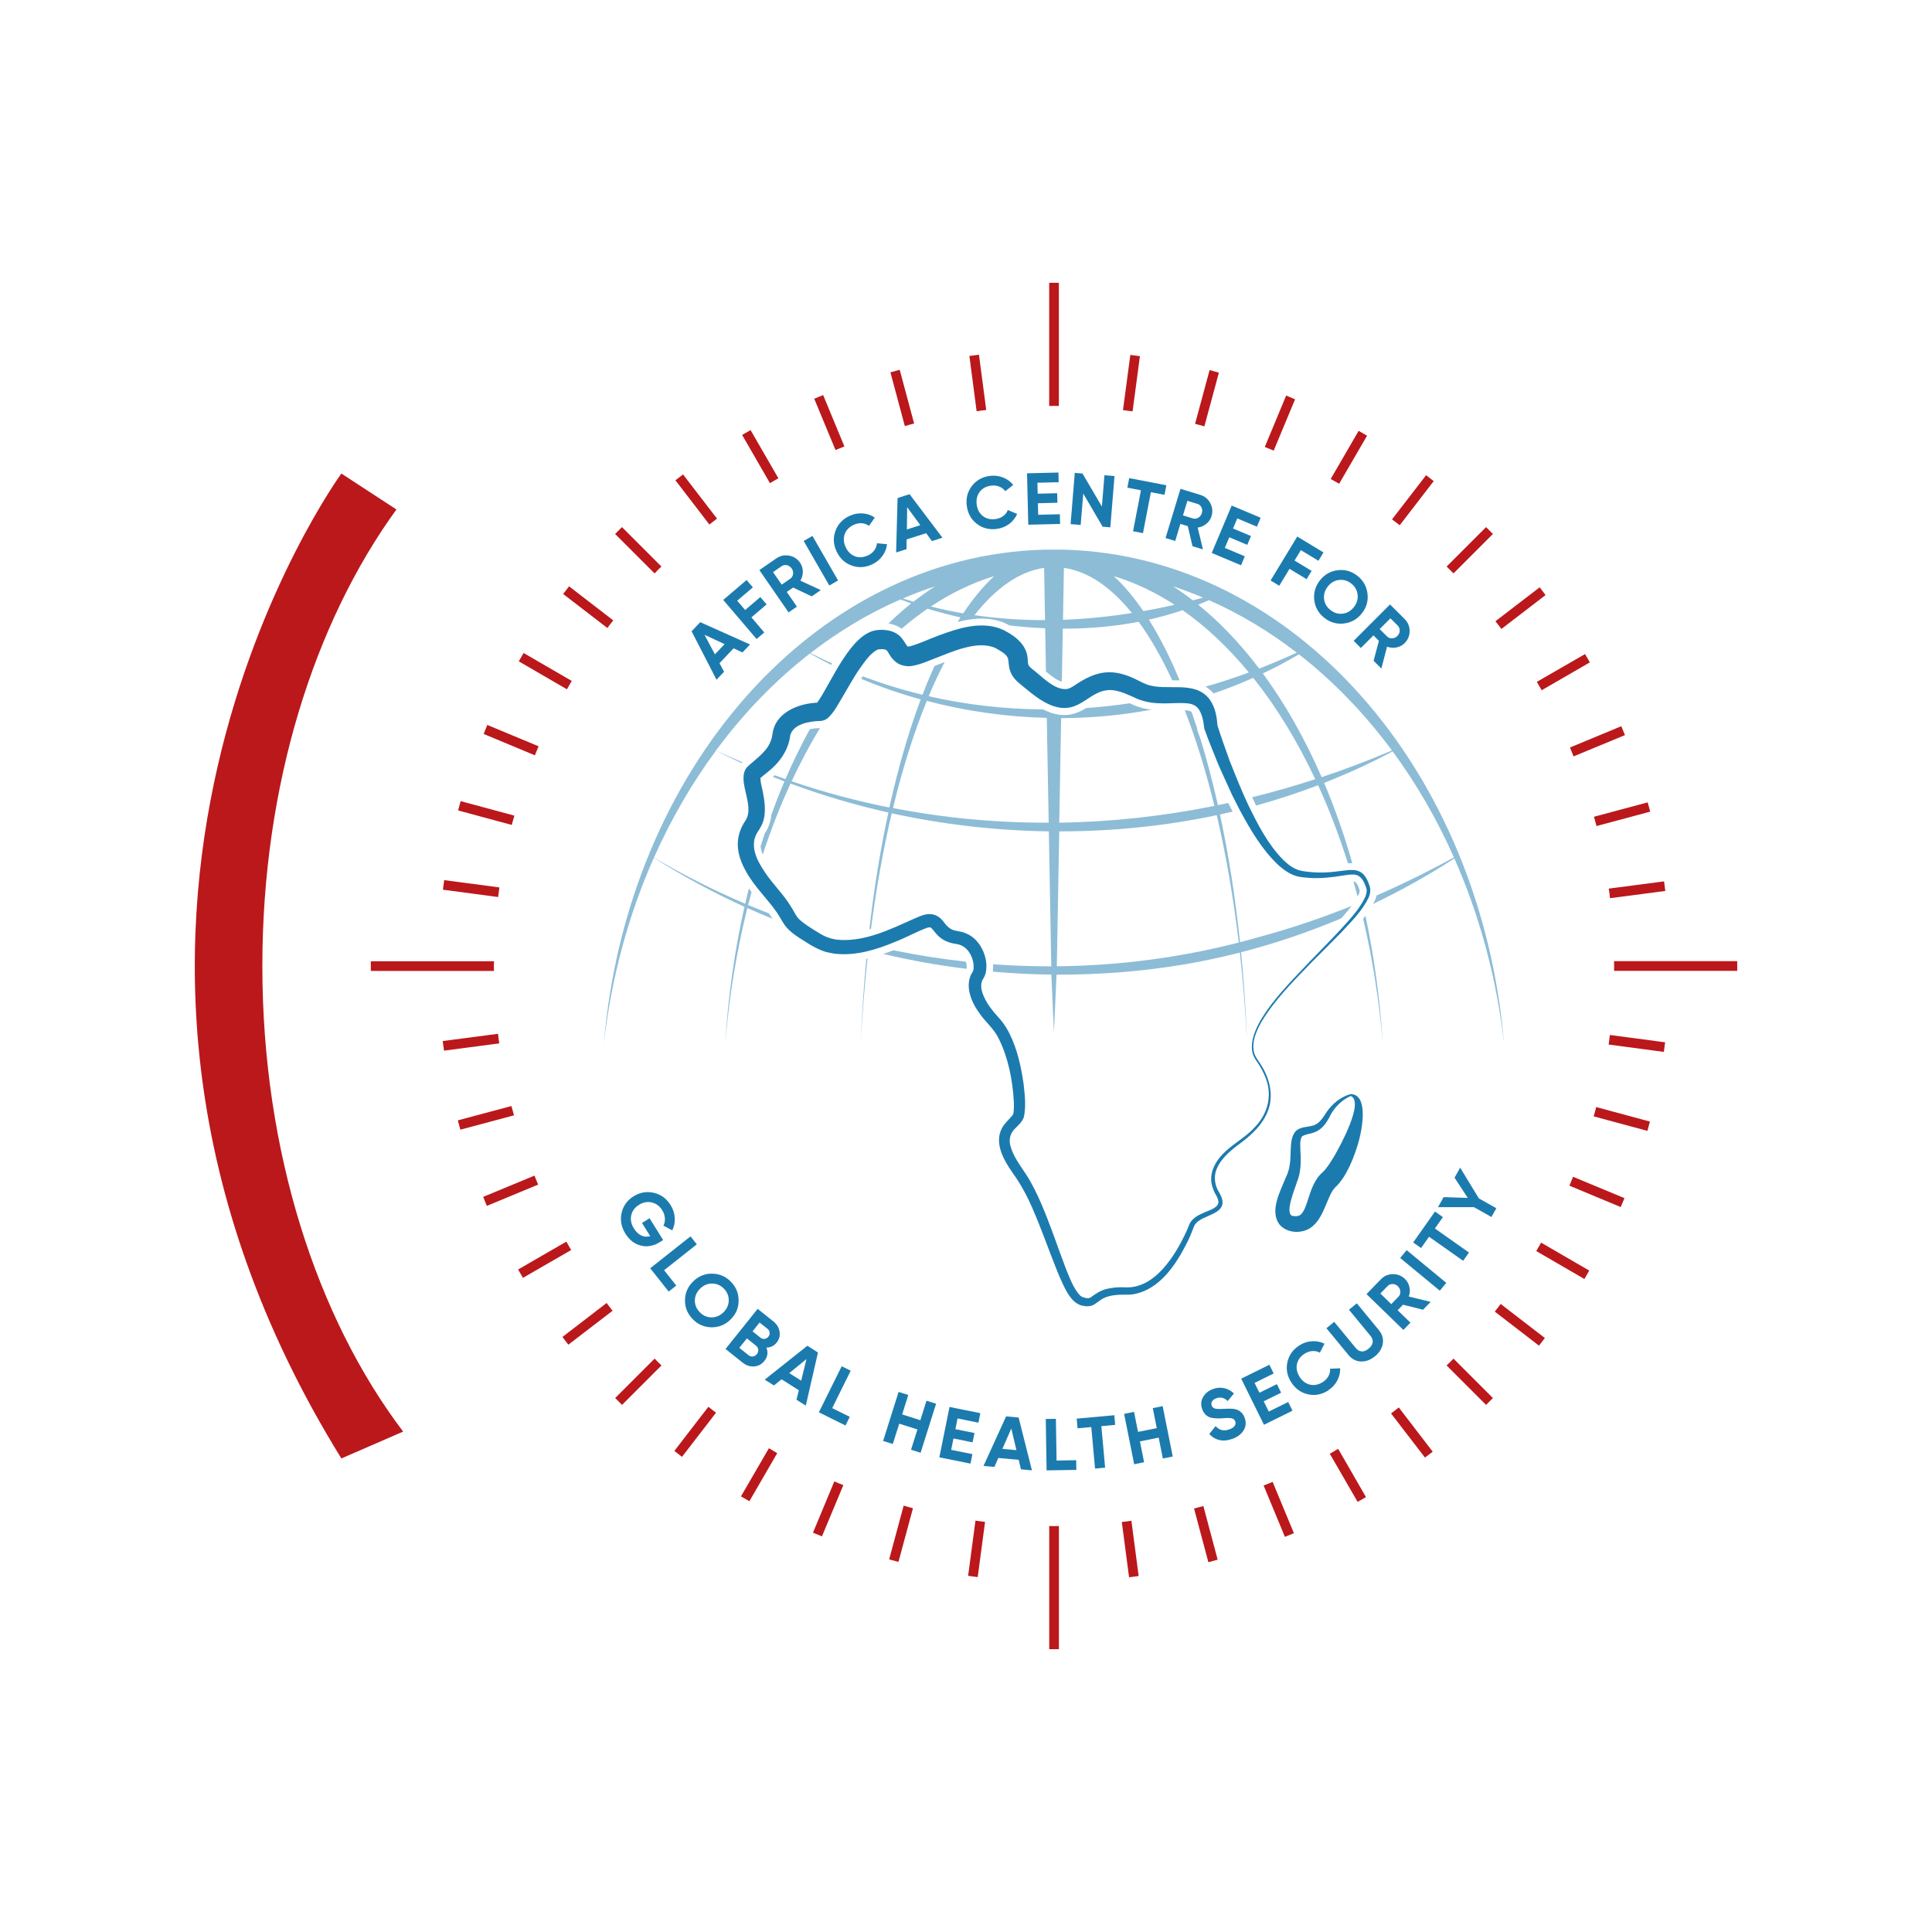 <?xml version="1.0" encoding="UTF-8"?>
<svg id="Layer_1" data-name="Layer 1" xmlns="http://www.w3.org/2000/svg" viewBox="0 0 396.85 396.85">
  <defs>
    <style>
      .cls-1 {
        fill: #bb181b;
      }

      .cls-2, .cls-3 {
        fill: #1c7bae;
      }

      .cls-3 {
        opacity: .5;
      }
    </style>
  </defs>
  <path class="cls-1" d="M171.38,304.29c.62.28,1.23.54,1.85.77l-4.39,10.52-1.85-.75,4.39-10.54ZM167.25,81.9l4.37,10.54c.62-.24,1.21-.5,1.83-.73l-4.37-10.56-1.83.75ZM182.64,320.31l1.91.52,2.98-11.02c-.64-.18-1.27-.34-1.91-.54l-2.98,11.04ZM215.52,83.39c.34-.02.66-.02.99-.02s.66,0,.99.02v-25.3h-1.99v25.3ZM157.94,297.48s0,0,0,0h0s0,0,0,0l-5.74,9.89h0l1.73.99,5.72-9.87s0,0,0,0c-.57-.34-1.13-.67-1.7-1.01ZM199.12,73.12l1.49,11.36c.66-.12,1.31-.2,1.97-.26l-1.49-11.36-1.97.26ZM198.86,323.69l1.97.26,1.51-11.34c-.66-.08-1.31-.16-1.97-.26l-1.51,11.34ZM182.9,76.48l2.96,11.04c.64-.2,1.27-.36,1.91-.52l-2.96-11.04-1.91.52ZM215.52,313.46v25.3h1.99v-25.3c-.34.02-.66.02-.99.02s-.66,0-.99-.02ZM298.56,117.78l8.1-8.1-1.41-1.41-8.1,8.1c.48.46.95.93,1.41,1.41ZM315.7,140.06s0,0,0,0h-.02c.34.59.68,1.15.99,1.72h.01s0,0,0,0l9.89-5.72h0s0,0,0,0l-.74-1.28-.25-.43-9.89,5.7ZM134.46,117.77h.01c.44-.47.91-.94,1.39-1.4h0s0,0,0,0l-8.1-8.1-1.41,1.41,8.1,8.1s0,0,0-.01ZM140.31,97.45l-1.57,1.21h0s3.3,4.3,3.3,4.3l3.67,4.78h0s0,0,0,0c.52-.42,1.03-.81,1.57-1.21h0s0,0,0,0l-6.97-9.07ZM124.61,267.67s0-.01-.01-.02h0s0,0,0,0l-9.07,6.97h0s1.21,1.59,1.21,1.59l9.09-6.97c-.1-.11-.19-.23-.28-.35-.32-.4-.63-.81-.94-1.23ZM135.86,280.46c-.24-.22-.48-.45-.71-.68-.23-.24-.46-.47-.68-.71h-.01s0,0,0,0l-8.1,8.1.71.7.7.71,8.1-8.1s0,0-.01,0h.01ZM116.89,120.44l-1.21,1.57,2.13,1.64,6.95,5.35c.38-.54.79-1.05,1.21-1.57l-3.77-2.9-5.3-4.09ZM145.82,289.21c-.1-.08-.21-.16-.31-.25h0s0,0,0,0l-6.99,9.07,1.21.94.36.28,6.99-9.07c-.22-.16-.44-.33-.66-.5-.2-.15-.4-.31-.6-.47ZM279.08,88.49h0l-5.74,9.89c.11.06.22.12.33.19.33.19.67.38,1,.57.13.08.27.15.4.23l1.29-2.22,4.45-7.66-1.73-.99h0ZM259.8,91.81c.62.24,1.23.5,1.83.75l4.39-10.54-1.83-.77-4.39,10.56ZM294.49,98.82l-.28-.22-1.28-.99-1.64,2.13-5.35,6.94c.54.4,1.05.79,1.57,1.21l.36-.46,6.63-8.61h0ZM230.43,312.63l1.49,11.36,1.97-.26-1.49-11.36c-.66.12-1.31.2-1.97.26ZM259.56,305.14l4.37,10.54,1.85-.75-4.37-10.54c-.62.26-1.23.52-1.85.75ZM230.67,84.24c.66.08,1.31.16,1.97.26l1.51-11.34-1.97-.26-1.51,11.34ZM245.48,87.06c.64.16,1.27.32,1.91.52l2.98-11.04-1.91-.52-2.98,11.04ZM245.27,309.87l2.94,11.02,1.91-.52-2.94-11.02c-.64.18-1.27.34-1.91.52ZM102.58,182.29l-11.34-1.51-.26,1.97,11.34,1.51c.08-.66.16-1.31.26-1.97ZM327.35,229.31l11.04,2.98.52-1.91-11.04-2.98c-.16.64-.32,1.27-.52,1.91ZM106.64,135.89l9.81,5.7c.32-.57.65-1.15.99-1.72,0,0,0,0,0,0h0s0,0,0,0l-9.89-5.74-.99,1.73h0,0s.07.04.07.04ZM330.43,214.56l11.34,1.51.26-1.97-11.34-1.51c-.08.66-.16,1.31-.26,1.97ZM110.64,153.3l-10.54-4.39-.75,1.85,10.52,4.39c.24-.62.5-1.23.77-1.85ZM105.66,167.54l-11.04-2.98-.52,1.91,11.02,2.98c.18-.64.34-1.27.54-1.91ZM327.93,169.68l11.04-2.96-.52-1.91-11.04,2.96c.2.64.36,1.27.52,1.91ZM330.71,184.5l11.36-1.49-.26-1.97-11.36,1.49c.12.66.2,1.31.26,1.97ZM308.39,129.18s0,.01.01.02h0s0,0,0,0l9.07-6.97h0s-1.21-1.59-1.21-1.59l-9.09,6.97c.1.11.18.23.28.35.32.4.63.81.94,1.22ZM331.54,197.44c.02.34.02.66.02.99s0,.66-.02.99h25.3v-1.99h-25.3ZM323.22,155.37l10.56-4.37-.75-1.83-10.54,4.37c.24.62.5,1.21.73,1.83ZM298.56,279.07h0c-.46.48-.93.95-1.41,1.39h.01s0,.02-.01.02l8.1,8.1,1.41-1.41-8.1-8.1h0ZM308.25,267.85h0s0,0,0,0c-.39.53-.79,1.04-1.2,1.56,0,0,0,0,0,.01l9.07,6.99h0s0,0,0,0l1.21-1.57-9.07-6.99s0,0,0,0ZM287.32,289.1h0c-.52.44-1.05.83-1.59,1.23l6.97,9.07h0s0,0,0,0l1.59-1.21-6.97-9.09s0,0,0,0ZM274.87,297.62v-.02c-.57.36-1.15.68-1.72,1.01l5.72,9.89h0s0,0,0,0l1.71-.99-5.7-9.89s0,0,0,0ZM316.55,255.26c-.32.57-.65,1.15-.99,1.72,0,0,0,0,0,0l9.89,5.74h0s0,0,0,0l.95-1.65.05-.08h0l-9.89-5.74ZM101.45,198.44c0-.34,0-.66.02-.99h-25.3v1.99h25.3c-.02-.34-.02-.66-.02-.99ZM154.15,88.36h0s-1.71.98-1.71.98h0s0,0,0,0l5.72,9.91s.02-.01.03-.02c.32-.19.63-.37.95-.56.25-.14.5-.28.75-.42l-5.72-9.91h-.01ZM105.06,227.19l-11.02,2.94.52,1.91,11.02-2.94c-.18-.64-.34-1.27-.52-1.91ZM102.3,212.35l-11.36,1.49.26,1.97,11.36-1.49c-.12-.66-.2-1.31-.26-1.97ZM109.79,241.48l-10.54,4.37.75,1.85,10.54-4.37c-.26-.62-.52-1.23-.75-1.85ZM117.33,256.77s0,0,0,0c-.36-.58-.68-1.15-.99-1.73l-9.91,5.72h0s0,.02,0,.02l.99,1.7h0s0,0,0,0h0s9.91-5.72,9.91-5.72ZM322.37,243.55l10.54,4.39.77-1.83-10.56-4.39c-.24.62-.5,1.23-.75,1.83Z"/>
  <g>
    <path class="cls-2" d="M154.07,132.38l-1.56,1.64-1.82-.85-2.9,3.05.94,1.77-1.55,1.63-5.12-9.95,1.77-1.87,10.22,4.57ZM144.71,130.39l2.14,4.02,1.99-2.1-4.13-1.92Z"/>
    <path class="cls-2" d="M153.35,119.13l1.29,1.52-3.21,2.74,1.63,1.91,3.12-2.66,1.29,1.51-3.12,2.66,2.64,3.1-1.58,1.35-6.85-8.03,4.8-4.09Z"/>
    <path class="cls-2" d="M168.59,121.22l-1.85,1.28-3.83-1.81-1.3.9,2.08,3.02-1.71,1.18-6-8.69,3.48-2.4c.8-.55,1.68-.74,2.63-.57.95.17,1.7.66,2.25,1.45.37.54.56,1.14.57,1.81.01.67-.16,1.3-.5,1.88l4.19,1.95ZM160.55,116.3l-1.76,1.22,1.78,2.57,1.76-1.22c.32-.22.51-.54.57-.95.06-.41-.04-.8-.28-1.15-.25-.36-.57-.58-.97-.67-.4-.09-.77-.02-1.09.2Z"/>
    <path class="cls-2" d="M170.35,120.27l-5.27-9.15,1.8-1.04,5.27,9.15-1.8,1.04Z"/>
    <path class="cls-2" d="M179.12,115.94c-1.43.66-2.85.73-4.24.21-1.38-.52-2.39-1.48-3.05-2.9-.66-1.42-.73-2.82-.22-4.2.51-1.4,1.48-2.43,2.91-3.09.87-.4,1.76-.57,2.69-.5.92.07,1.75.35,2.48.86l-1.19,1.7c-.44-.32-.93-.5-1.48-.54-.55-.04-1.1.07-1.65.32-.93.43-1.55,1.07-1.86,1.92-.29.85-.23,1.74.2,2.67.42.91,1.05,1.54,1.89,1.87.84.32,1.73.26,2.66-.16.55-.25.99-.6,1.32-1.05.33-.45.51-.93.55-1.46l2.07.19c-.09.88-.41,1.7-.96,2.44-.55.75-1.26,1.32-2.12,1.72Z"/>
    <path class="cls-2" d="M193.58,110.45l-2.16.69-1.18-1.62-4.01,1.28-.02,2-2.14.68.3-11.18,2.46-.79,6.75,8.93ZM186.34,104.2l-.06,4.55,2.76-.88-2.69-3.67Z"/>
    <path class="cls-2" d="M204.76,108.64c-1.56.21-2.94-.14-4.11-1.04-1.17-.9-1.85-2.12-2.06-3.66-.21-1.55.13-2.91,1.02-4.08.89-1.19,2.12-1.89,3.69-2.1.95-.13,1.85-.02,2.71.31.86.33,1.57.85,2.12,1.55l-1.64,1.27c-.32-.43-.74-.75-1.26-.95-.51-.2-1.07-.26-1.67-.18-1.02.14-1.8.57-2.34,1.29-.53.73-.73,1.6-.59,2.61.13,1,.55,1.78,1.26,2.34.71.55,1.58.76,2.6.62.6-.08,1.12-.29,1.57-.62.45-.33.77-.74.95-1.23l1.92.79c-.35.82-.89,1.5-1.63,2.06-.74.55-1.59.89-2.53,1.02Z"/>
    <path class="cls-2" d="M213.19,103.37l.06,2.37,4.45-.11.05,1.99-6.53.16-.26-10.56,6.45-.16.05,1.99-4.37.11.06,2.25,4-.1.05,1.96-4,.1Z"/>
    <path class="cls-2" d="M226.34,104.04l.52-6.42,2.07.17-.86,10.53-1.58-.13-3.98-6.8-.53,6.44-2.07-.17.86-10.53,1.58.13,3.99,6.79Z"/>
    <path class="cls-2" d="M231.95,98.21l7.63,1.47-.38,1.96-2.8-.54-1.62,8.41-2.04-.39,1.62-8.41-2.79-.54.38-1.96Z"/>
    <path class="cls-2" d="M247.1,112.85l-2.15-.65-.97-4.13-1.52-.46-1.06,3.51-1.99-.6,3.07-10.11,4.04,1.23c.93.28,1.63.85,2.08,1.7.46.85.54,1.74.26,2.67-.19.63-.54,1.15-1.06,1.58-.52.43-1.11.68-1.78.78l1.08,4.49ZM245.95,103.5l-2.05-.62-.91,2.99,2.05.62c.38.11.74.07,1.1-.15.36-.21.6-.52.73-.94.13-.41.1-.81-.08-1.18-.18-.37-.46-.61-.84-.73Z"/>
    <path class="cls-2" d="M252.51,110.36l-.92,2.18,4.1,1.73-.77,1.84-6.02-2.53,4.1-9.73,5.95,2.5-.77,1.84-4.03-1.7-.87,2.07,3.68,1.55-.76,1.81-3.68-1.55Z"/>
    <path class="cls-2" d="M271.85,113.49l-1.03,1.7-3.61-2.19-1.3,2.14,3.51,2.13-1.03,1.7-3.51-2.13-2.11,3.48-1.78-1.08,5.48-9.03,5.39,3.27Z"/>
    <path class="cls-2" d="M276.1,128.07c-1.49.18-2.84-.2-4.04-1.14-1.21-.94-1.91-2.15-2.1-3.64-.17-1.5.21-2.85,1.15-4.06.94-1.21,2.16-1.91,3.64-2.1,1.5-.19,2.85.19,4.05,1.13,1.21.94,1.9,2.16,2.09,3.65.19,1.49-.18,2.84-1.13,4.05-.94,1.21-2.17,1.92-3.66,2.1ZM271.98,123.07c.11.9.55,1.65,1.32,2.25.77.6,1.61.84,2.51.73.92-.11,1.68-.57,2.3-1.36.62-.79.87-1.65.75-2.57-.11-.92-.55-1.67-1.31-2.27-.76-.59-1.6-.83-2.52-.72-.92.11-1.68.57-2.3,1.36-.62.79-.87,1.65-.75,2.57Z"/>
    <path class="cls-2" d="M283.74,137.32l-1.59-1.59,1.09-4.1-1.12-1.12-2.59,2.59-1.47-1.47,7.46-7.47,2.99,2.98c.69.69,1.04,1.52,1.04,2.48,0,.97-.34,1.79-1.02,2.48-.46.46-1.02.76-1.68.89-.66.13-1.3.08-1.94-.15l-1.16,4.47ZM287.12,128.52l-1.52-1.51-2.21,2.21,1.52,1.51c.28.28.62.41,1.04.39.42-.02.78-.18,1.08-.49.31-.31.47-.67.48-1.08.01-.41-.12-.76-.4-1.03Z"/>
  </g>
  <g>
    <path class="cls-2" d="M133.42,250.23l2.8,4.49-.69.43c-1.28.8-2.57,1.03-3.88.71-1.3-.32-2.36-1.14-3.17-2.43-.86-1.38-1.13-2.81-.8-4.28.34-1.47,1.16-2.61,2.46-3.42,1.31-.81,2.69-1.05,4.15-.72,1.47.34,2.62,1.18,3.45,2.51.52.83.8,1.7.86,2.63.06.93-.12,1.78-.51,2.58l-1.81-.97c.23-.44.33-.95.29-1.53-.04-.58-.22-1.13-.55-1.65-.54-.86-1.26-1.39-2.16-1.59-.89-.21-1.76-.04-2.62.5-.85.53-1.37,1.24-1.58,2.14-.2.9-.01,1.81.57,2.74.42.67.92,1.14,1.5,1.41.58.27,1.19.31,1.83.14l-1.69-2.71,1.56-.97Z"/>
    <path class="cls-2" d="M143.13,255.6l-6.72,5.31,2.5,3.16-1.56,1.23-3.79-4.79,8.28-6.55,1.29,1.63Z"/>
    <path class="cls-2" d="M146.14,272.64c-1.5-.02-2.78-.58-3.85-1.68-1.07-1.09-1.6-2.39-1.59-3.89.03-1.51.59-2.8,1.69-3.86,1.1-1.08,2.4-1.61,3.89-1.59,1.51.02,2.8.57,3.86,1.67,1.07,1.09,1.59,2.39,1.58,3.9,0,1.5-.57,2.79-1.67,3.86-1.1,1.08-2.4,1.61-3.91,1.59ZM142.73,267.13c-.01.91.33,1.71,1.01,2.41.68.7,1.48,1.05,2.39,1.06.92.01,1.75-.34,2.47-1.04.72-.7,1.08-1.52,1.09-2.44.01-.92-.32-1.73-1-2.42-.67-.69-1.47-1.04-2.4-1.05-.92-.01-1.75.34-2.47,1.04-.72.7-1.08,1.52-1.09,2.44Z"/>
    <path class="cls-2" d="M157.43,276.8c.39.99.25,1.91-.42,2.75-.56.7-1.27,1.07-2.12,1.13-.85.05-1.64-.21-2.36-.79l-3.5-2.8,6.6-8.24,3.25,2.6c.7.56,1.12,1.25,1.25,2.08.13.83-.06,1.58-.6,2.25-.55.68-1.25,1.03-2.1,1.03ZM151.87,276.86l1.87,1.5c.27.22.58.31.9.27.33-.04.61-.2.83-.48.22-.27.31-.58.28-.91-.03-.33-.19-.6-.46-.82l-1.87-1.5-1.56,1.94ZM157.66,272.96l-1.63-1.3-1.45,1.81,1.63,1.3c.25.2.53.28.84.25.31-.04.56-.19.77-.44s.3-.54.27-.85c-.03-.3-.17-.56-.43-.77Z"/>
    <path class="cls-2" d="M165.52,288.73l-1.91-1.21.48-1.95-3.56-2.25-1.55,1.27-1.9-1.2,8.76-6.96,2.18,1.38-2.5,10.91ZM165.65,279.17l-3.53,2.88,2.45,1.55,1.08-4.42Z"/>
    <path class="cls-2" d="M174.74,281.56l-3.8,7.68,3.61,1.79-.88,1.78-5.47-2.71,4.69-9.46,1.87.92Z"/>
    <path class="cls-2" d="M189.05,291.72l1.26-4,1.97.62-3.18,10.07-1.97-.62,1.32-4.17-3.74-1.18-1.32,4.17-1.99-.63,3.18-10.07,1.99.63-1.26,4,3.74,1.18Z"/>
    <path class="cls-2" d="M195.85,295.49l-.47,2.32,4.36.88-.39,1.95-6.4-1.29,2.09-10.35,6.33,1.28-.39,1.95-4.29-.87-.44,2.2,3.92.79-.39,1.92-3.92-.79Z"/>
    <path class="cls-2" d="M211.96,302.02l-2.25-.21-.46-1.95-4.19-.38-.8,1.84-2.24-.2,4.64-10.18,2.57.23,2.74,10.85ZM207.73,293.44l-1.83,4.17,2.88.26-1.05-4.43Z"/>
    <path class="cls-2" d="M216.89,291.44l.14,8.57,4.03-.07.03,1.99-6.11.1-.17-10.56,2.08-.03Z"/>
    <path class="cls-2" d="M221.15,291.4l7.74-.7.18,1.98-2.84.26.77,8.53-2.07.19-.77-8.53-2.82.26-.18-1.98Z"/>
    <path class="cls-2" d="M237.61,293.35l-.82-4.11,2.03-.41,2.07,10.35-2.03.41-.86-4.29-3.85.77.86,4.29-2.04.41-2.07-10.35,2.04-.41.82,4.11,3.85-.77Z"/>
    <path class="cls-2" d="M253.2,295.53c-.97.36-1.87.46-2.7.27-.83-.18-1.53-.6-2.1-1.26l1.3-1.6c.76.86,1.71,1.08,2.84.66.53-.2.89-.44,1.08-.73.19-.29.23-.59.11-.91-.13-.35-.39-.56-.77-.63-.39-.08-1.02-.08-1.91,0-.97.06-1.76.01-2.39-.15-.79-.23-1.36-.79-1.7-1.68-.34-.9-.29-1.73.14-2.49.43-.77,1.1-1.33,2-1.67.79-.3,1.56-.37,2.32-.21.76.16,1.44.52,2.04,1.1l-1.28,1.56c-.71-.7-1.5-.89-2.37-.56-.4.15-.68.36-.84.63-.17.27-.19.55-.08.85.12.31.34.52.67.62.36.09.93.11,1.73.06l.76-.03c.14,0,.38,0,.73,0,.32,0,.57.02.73.06.57.11.99.28,1.26.53.39.3.69.72.89,1.26.34.91.28,1.76-.18,2.55-.47.79-1.23,1.38-2.28,1.78Z"/>
    <path class="cls-2" d="M259.57,287.83l1.05,2.12,3.99-1.97.88,1.79-5.86,2.89-4.68-9.47,5.79-2.86.88,1.79-3.92,1.94,1,2.02,3.58-1.77.87,1.76-3.58,1.77Z"/>
    <path class="cls-2" d="M272.83,285.61c-1.33.85-2.72,1.11-4.17.79-1.44-.32-2.57-1.14-3.42-2.45-.85-1.32-1.11-2.7-.8-4.13.31-1.45,1.13-2.61,2.46-3.46.8-.52,1.67-.8,2.59-.86.92-.06,1.78.11,2.57.51l-.95,1.84c-.48-.26-.99-.37-1.54-.33-.55.04-1.08.22-1.59.54-.86.55-1.39,1.27-1.58,2.16-.17.89.01,1.76.56,2.61.54.85,1.25,1.38,2.13,1.59.88.2,1.75.02,2.62-.53.51-.33.9-.73,1.16-1.22.27-.49.38-.99.34-1.52l2.07-.09c.03.89-.17,1.74-.61,2.55-.44.81-1.06,1.48-1.87,1.99Z"/>
    <path class="cls-2" d="M282.42,278.59c-.91.75-1.86,1.11-2.87,1.07-1-.03-1.86-.48-2.57-1.34l-4.52-5.49,1.6-1.31,4.41,5.36c.36.43.76.67,1.22.71.45.04.93-.15,1.44-.57.5-.42.78-.85.83-1.3.05-.45-.1-.9-.46-1.33l-4.41-5.36,1.61-1.32,4.52,5.49c.71.86.98,1.79.82,2.78-.16.99-.7,1.87-1.61,2.62Z"/>
    <path class="cls-2" d="M293.87,267.42l-1.57,1.61-4.11-1.03-1.1,1.14,2.63,2.55-1.45,1.49-7.58-7.36,2.94-3.03c.68-.7,1.5-1.06,2.47-1.07.97-.01,1.8.31,2.49.99.47.46.77,1.01.92,1.67s.1,1.3-.13,1.94l4.49,1.1ZM285.03,264.16l-1.49,1.54,2.24,2.18,1.49-1.54c.27-.28.4-.63.37-1.05-.02-.42-.19-.77-.5-1.08-.31-.3-.67-.46-1.08-.46-.41,0-.76.13-1.03.41Z"/>
    <path class="cls-2" d="M295.75,265.12l-8.14-6.72,1.33-1.61,8.14,6.72-1.33,1.61Z"/>
    <path class="cls-2" d="M290.28,255.21l4.48-6.35,1.63,1.15-1.65,2.33,7,4.94-1.2,1.7-7-4.94-1.64,2.32-1.63-1.15Z"/>
    <path class="cls-2" d="M298.78,241.9l1.15-2.05,3.84,6.31,3.59,2.02-1.01,1.8-3.59-2.02h-7.38s1.15-2.06,1.15-2.06l4.96.16-2.72-4.16Z"/>
  </g>
  <g>
    <path class="cls-3" d="M198.56,198.92s.01-.06.01-.08v-.07s0-.06,0-.06c.02-.35-.03-.71-.16-1.17-5-.55-9.98-1.33-14.92-2.35-.65.26-1.34.52-2.06.76,5.64,1.33,11.34,2.35,17.07,3.05.02-.03.03-.06.05-.08Z"/>
    <path class="cls-3" d="M162.41,160.96c6.5,2.42,13.22,4.4,20.07,5.94-1.62,7.46-2.93,15.5-3.9,23.97.11-.03.22-.07.33-.1,1.1-8.42,2.53-16.37,4.26-23.71,10.56,2.31,21.42,3.56,32.27,3.71l.5,27.73c-3.98,0-7.96-.14-11.94-.43.02.49,0,.99-.06,1.52,4,.35,8.02.55,12.02.6l.53,11.89.53-11.88c8.86.04,17.69-.66,26.37-2.12,3.78-.65,7.55-1.46,11.29-2.41.61,5.45,1.07,11.08,1.39,16.85,0-.02.01-.05.02-.07-.24-5.76-.63-11.39-1.16-16.85,6.98-1.8,13.86-4.13,20.57-6.96.74-.82,1.47-1.66,2.12-2.54-6.16,2.47-12.42,4.59-18.78,6.31-1.37.4-2.75.77-4.13,1.13-.98-9.31-2.37-18.11-4.11-26.24.87-.19,1.74-.39,2.6-.59l-.47-.91c-.15-.29-.3-.59-.45-.87-.7.15-1.41.3-2.11.45-1.08-4.82-2.29-9.39-3.61-13.67-.19-.52-.38-1.02-.53-1.46l-.08-.22-.05-.37s0-.03,0-.04c-.37-1.14-.75-2.27-1.13-3.37-.3-.23-.73-.32-1.41-.36,2.28,5.86,4.33,12.45,6.09,19.65-10.52,2.12-21.19,3.29-31.87,3.45l.39-21.48c6.23-.02,12.45-.59,18.53-1.73-.64-.08-1.25-.19-1.84-.34-.43-.11-1.18-.37-1.55-.51l-.08-.03-.32-.15c-.21-.09-.41-.19-.63-.29-2.98.44-5.96.77-8.96.98-1.8,1.1-4.05,2.05-7.28.96-.56-.19-1.08-.43-1.59-.68-7.89-.06-15.76-.94-23.49-2.71,1.05-2.5,2.15-4.84,3.29-7.03-.16.06-.31.12-.46.18-.45.18-.89.35-1.3.51-.11.04-.22.09-.34.13-.85,1.88-1.67,3.85-2.47,5.91-4.14-1-8.23-2.27-12.26-3.78-.11.17-.22.33-.33.51,3.96,1.66,8.05,3.07,12.23,4.23-2.46,6.58-4.63,14.04-6.44,22.2-6.77-1.35-13.47-3.14-20.07-5.39,1.8-3.85,3.74-7.5,5.82-10.93h0c-.69.02-1.41.09-2.08.23-1.78,3.26-3.46,6.67-5.01,10.26-.74-.26-1.47-.53-2.21-.8-.13.11-.26.22-.39.33.79.32,1.59.64,2.39.95-.94,2.21-1.83,4.48-2.68,6.8-.09.96-.32,1.91-.75,2.81-.16.34-.38.73-.62,1.1-.29.86-.57,1.72-.84,2.59.04.53.18,1.09.43,1.72,1.68-5.1,3.59-9.97,5.7-14.56ZM217.57,170.77c10.92.01,21.81-1.09,32.36-3.33,1.88,8.06,3.41,16.84,4.53,26.16-12.27,3.15-24.82,4.77-37.38,4.88l.5-27.71ZM190.38,143.97c8.01,2.11,16.33,3.28,24.64,3.49l.39,21.53c-10.72.03-21.43-.95-31.98-3.01,1.97-8.17,4.31-15.57,6.95-22.01Z"/>
    <path class="cls-3" d="M280,188.71c1.91,8.13,3.28,16.7,4.03,25.62-.56-9.11-1.78-17.89-3.55-26.22-.16.2-.31.41-.47.6Z"/>
    <path class="cls-3" d="M218.61,112.91h0s-4.22,0-4.22,0h0c-47.14,1.27-85.63,45.26-90.35,101.41,1.56-13.64,5.1-26.5,10.27-38.13,5.97,3.8,12.2,7.16,18.61,10.07-2,8.88-3.35,18.28-3.95,28.06.81-9.71,2.36-19.03,4.54-27.8,1.71.77,3.43,1.49,5.17,2.19-.1-.16-.2-.31-.31-.47-.15-.21-.3-.42-.45-.63-1.42-.55-2.84-1.12-4.25-1.71.23-.9.47-1.78.71-2.67-.19-.24-.38-.48-.56-.73-.26,1.04-.51,2.08-.75,3.14-6.4-2.73-12.66-5.89-18.74-9.48,3.53-7.94,7.81-15.31,12.73-21.97,1.73.89,3.5,1.73,5.27,2.55.05-.06.1-.12.15-.18-1.81-.76-3.62-1.55-5.42-2.39,5.65-7.66,12.15-14.38,19.31-19.94,1.43.82,2.9,1.59,4.38,2.34.06-.1.12-.19.17-.29-1.49-.67-2.97-1.38-4.44-2.13,5.76-4.46,11.95-8.17,18.47-11.02.74.28,1.48.55,2.22.81-1.59,1.27-3.14,2.65-4.66,4.12,1.01.17,1.93.53,2.7,1.08,1.73-1.49,3.5-2.87,5.31-4.11,2.24.68,4.5,1.28,6.77,1.79-.2.31-.39.63-.58.94,3.18-.83,6.89-1.19,10.25.49.14.07.27.15.4.22,2.43.28,4.88.48,7.33.58l.16,8.88c1.07.9,2.22,1.8,3.26,2.1l.2-10.9c5.22.01,10.44-.42,15.58-1.41,2.45,3.35,4.75,7.39,6.89,12.02.5,0,1.02,0,1.53.02-1.95-4.71-4.07-8.9-6.32-12.48,2.33-.52,4.64-1.17,6.93-1.94,4.85,3.4,9.41,7.7,13.61,12.79-2.93,1.09-5.9,2.05-8.89,2.91.58.36,1.13.81,1.63,1.39,2.77-.94,5.5-2,8.15-3.2,4.78,5.98,9.06,12.99,12.75,20.82-4.28,1.4-8.6,2.63-12.96,3.71.18.39.35.77.53,1.13.09.19.19.38.28.57,4.32-1.19,8.57-2.58,12.73-4.17,2.3,5.03,4.35,10.4,6.13,16.04.29-.02.59-.03.9-.02-1.66-5.79-3.59-11.31-5.79-16.5.63-.25,1.26-.5,1.89-.76,4.14-1.67,8.21-3.59,12.18-5.71,4.86,6.61,9.1,13.91,12.59,21.78-5.2,2.85-10.5,5.47-15.89,7.82-.09.39-.22.78-.4,1.15-.1.2-.21.4-.32.59,5.73-2.75,11.32-5.87,16.7-9.35,5.13,11.6,8.65,24.41,10.2,37.99-4.72-56.15-43.21-100.14-90.35-101.41ZM187.63,123.6c-.72-.21-1.44-.44-2.15-.67,2.16-.93,4.36-1.76,6.59-2.49-1.51.97-2.98,2.02-4.44,3.16ZM191.21,124.58c4.15-2.77,8.51-4.87,13.02-6.24-2.22,2.03-4.35,4.6-6.38,7.65-2.22-.38-4.44-.85-6.64-1.41ZM200.16,126.36c4.41-5.59,9.23-8.99,14.31-9.71l.19,10.73c-4.85,0-9.7-.32-14.5-1.02ZM218.35,127.31l.19-10.66c4.95.7,9.66,3.94,13.97,9.27-4.7.74-9.43,1.22-14.16,1.39ZM234.85,125.53c-1.94-2.85-3.97-5.26-6.07-7.19,4.32,1.31,8.49,3.29,12.49,5.89-2.13.49-4.27.92-6.41,1.3ZM240.95,120.44c2.09.69,4.15,1.46,6.18,2.32-.7.19-1.4.38-2.11.56-1.33-1.03-2.69-1.99-4.07-2.88ZM246.13,124.2c.74-.29,1.48-.6,2.21-.92,6.36,2.81,12.4,6.44,18.03,10.78-1.29.59-2.59,1.17-3.89,1.71-1.27.54-2.55,1.06-3.83,1.57-3.86-5.1-8.05-9.51-12.53-13.13ZM277.81,157.39c-2.1.79-4.21,1.54-6.33,2.25-3.46-7.94-7.52-15.11-12.08-21.31.09-.04.18-.09.27-.13,2.42-1.14,4.81-2.42,7.14-3.8,7.08,5.52,13.51,12.18,19.11,19.76-2.69,1.13-5.38,2.23-8.11,3.23Z"/>
    <path class="cls-3" d="M278.86,184.16c.09-.17.18-.33.26-.5.12-.32.17-.52.18-.67-.03-.1-.05-.21-.07-.31-.54-1.59-1.01-1.62-1.22-1.62.29,1.02.58,2.06.86,3.1Z"/>
    <path class="cls-3" d="M177.95,196.94c-.53,5.64-.91,11.44-1.13,17.39.29-5.98.76-11.8,1.37-17.44-.08.02-.16.04-.24.05Z"/>
  </g>
  <path class="cls-2" d="M269.11,197.99c-3.62,3.74-7.37,7.5-10.04,12-1.07,1.93-2.06,4.19-1.41,6.4.28.94.99,1.65,1.46,2.5,1.76,2.81,2.58,6.41,1.22,9.56-1.03,2.49-3,4.43-5.1,6.03-2.03,1.52-4.2,3.11-5.26,5.49-.65,1.42-.54,3.05.14,4.43,1.04,1.72,1.81,3.42-.55,4.71-1.43.84-3.47,1.21-4.26,2.68-.4,1.01-.84,2.19-1.34,3.19-2.31,4.65-5.69,9.93-11.22,10.88-.51.09-1.31.08-1.84.08-.77-.02-1.7.04-2.44.17-.76.13-1.5.36-2.16.76-.48.3-1,.75-1.63,1.13-.6.32-1.35.4-2.01.26-2.11-.24-3.31-2.39-4.1-3.98-.53-1.07-.99-2.15-1.43-3.23-1.73-4.32-3.24-8.66-5.06-12.84-1.15-2.64-2.45-5.05-4.12-7.36-1.75-2.51-3.78-5.99-2.17-9.08.52-1.04,1.65-1.98,2.24-2.75.09-.15.09-.16.14-.4.12-.75.11-1.55.08-2.34-.25-4.39-1.12-8.91-3.07-12.87-1.01-2.15-2.76-3.44-4.06-5.37-1.66-2.29-3.09-5.73-1.33-8.42.12-.17.21-.56.2-.83.04-.67-.08-1.28-.29-1.92-.33-.94-.9-1.84-1.74-2.4-.2-.13-.47-.25-.68-.35,0,0-.15-.05-.15-.05l-.29-.09c-1.36-.19-2.75-.55-3.81-1.47-.64-.55-1.03-1.09-1.48-1.63-.19-.21-.34-.42-.63-.39-.05-.01-.12.02-.18.02-.04,0-.04,0-.12.01l-.26.06.2-.05c-2.2.79-4.52,2.1-6.71,2.94-3.78,1.58-7.92,2.87-12.09,2.46,0,0-.33-.04-.33-.04-.04,0-.03,0-.1-.01l-.17-.03c-.11-.02-.22-.05-.33-.08l.35.08c-.71-.12-.38-.06-1.06-.21,0,0,.41.06.41.06-1.2-.07-3.22-1.05-4.8-2.07-1.59-1.01-3.36-2.01-4.51-3.56-.67-.94-1.03-1.76-1.67-2.67-2.01-2.91-4.72-5.38-6.41-8.58-1.95-3.51-2.31-6.95.06-10.39,1.92-3.19-2.13-8.35.35-10.95,1.84-1.7,4.18-3.21,4.87-5.59.14-.38.21-.8.27-1.2.59-4.36,5.33-6.19,9.18-6.36,0,0,.36-.02.36-.02h.19s-.06,0-.09,0c-.05,0-.1,0-.15.02-.09.01-.23.07-.25.07-.05.01-.09.03-.13.06l-.06.04s-.02,0-.03.01c-.02,0-.06.04-.06.05.16-.19.39-.46.6-.81,2.67-4,6.62-13.67,11.82-14.31,1.82-.24,3.95.11,5.18,1.68.51.61.82,1.3,1.17,1.66,0,0,.03,0,.16.03-.08,0,.21-.01.51-.1,1.71-.49,3.86-1.47,5.58-2.12,4.22-1.57,9.29-3.26,13.67-1.07,2.45,1.28,4.76,3.16,4.77,6.16.03.42.06.65.1.79.11.4.57.74.88,1.01,2.02,1.53,4.45,4.27,6.99,4.06.56-.07,1.09-.4,1.56-.7,4.73-3.23,8.1-3.7,13.32-.98.45.23,1.02.52,1.49.69,4.07,1.59,9.96-1.02,13.06,3.17,1.18,1.69,1.44,3.57,1.59,5.48,0,0-.06-.3-.06-.3.72,2.34,1.72,5.03,2.53,7.34,1.12,2.81,2.59,6.53,3.9,9.24,1.93,3.95,3.98,7.95,7.07,11.1,1.01,1,2.17,1.88,3.45,2.22.64.16,1.45.25,2.13.32,2.21.23,4.39.06,6.61-.26.75-.09,1.51-.2,2.33-.14.83.03,1.74.46,2.24,1.15.52.67.79,1.42,1.03,2.15.28.77.11,1.71-.24,2.43-1.35,2.75-3.57,4.91-5.62,7.12-2.09,2.16-4.23,4.26-6.34,6.38h0ZM268.83,197.72c2.08-2.16,4.2-4.29,6.24-6.47,1.96-2.17,4.15-4.37,5.37-7.03.24-.64.43-1.27.16-1.93-.43-1.28-1.1-2.65-2.61-2.65-.68-.03-1.41.09-2.14.2-2.22.38-4.56.64-6.83.49-.81-.06-1.5-.11-2.33-.27-1.61-.37-2.96-1.33-4.14-2.4-3.36-3.17-5.71-7.23-7.87-11.23-.35-.68-1.22-2.38-1.55-3.04-.33-.73-1.99-4.37-2.35-5.16-.55-1.19-1.24-2.97-1.73-4.19-.5-1.19-1.21-3.06-1.64-4.27,0,0-.03-.09-.03-.09l-.03-.21c-.15-1.36-.44-2.89-1.22-3.93-.81-1-1.97-1.09-3.28-1.13-1.5-.03-3.22.15-5.03.04-.91-.05-1.84-.17-2.78-.42-.36-.09-1.04-.33-1.39-.46-1.67-.77-3.63-1.72-5.31-1.82-4.67-.25-6.36,5.18-12.01,3.27-2.63-.91-4.68-2.82-6.76-4.5-.93-.73-1.78-1.68-2.12-2.84-.31-.95-.22-1.75-.4-2.45-.4-1-1.66-1.56-2.56-2.11-3.69-1.71-9.06.82-12.66,2.2-1.45.56-2.96,1.23-4.57,1.48-.62.12-1.31.01-1.91-.14,0,0-.28-.1-.28-.1-.96-.28-1.96-1.38-2.33-2.06-.34-.53-.4-.75-.73-1-.02,0-.03-.03-.06-.04-.19-.09-.76-.16-1.39-.09-.16.01-.27.05-.49.16-1.42.84-2.41,2.32-3.5,3.85-1.3,1.86-2.59,4.27-3.79,6.27-.81,1.31-1.49,2.7-2.71,3.82-.42.36-1.05.63-1.61.62-2.16.06-5.52.59-6.14,2.97-.38,3.25-2.41,5.8-4.78,7.65-.3.26-1.31,1.03-1.49,1.24.06-.06.1-.14.12-.18.04-.1.02-.09.02-.02,0,.44.07.88.17,1.38.53,2.38,1.34,5.78.1,8.35-.19.41-.47.87-.73,1.25-1.96,2.86-.25,6.03,1.47,8.55,1.35,2.01,3.14,3.83,4.57,5.87.25.35.5.76.73,1.12.63.93,1,1.99,1.84,2.72,1.05.9,1.91,1.42,2.98,2.1.71.42,1.59,1.01,2.34,1.31.52.23.92.31,1.37.46-.14-.07-.31-.1-.47-.1.24.03.5.06.71.14.08,0,.15,0,.23.03,0,0,.41.16.41.16l-.06-.08s-.03-.03-.05-.03c.27.04.61.07.88.09,5.15.24,10.02-2.09,14.62-4.16.85-.37,1.72-.78,2.62-1.03,1.46-.37,2.82.08,3.74,1.26.74.99,1.46,1.84,2.69,2.04.21.04.5.11.71.14,0,0,.52.1.52.1.27.09.67.2.92.33.69.3,1.35.73,1.87,1.27.84.85,1.2,1.55,1.58,2.35.59,1.44.8,2.6.59,4.17-.08.64-.42,1.24-.77,1.85-.31.69-.28,1.59.02,2.51.64,1.96,2.05,3.72,3.48,5.27.89.98,1.55,2.05,2.1,3.15,1.61,3.25,2.38,6.77,2.89,10.33.24,2.21.52,4.46.08,6.68-.2.95-1.19,1.83-1.71,2.35-1.08,1-1.48,2.31-1.07,3.7.55,2.1,1.9,3.84,3.13,5.73,1.32,2,2.33,4.14,3.26,6.28,1.83,4.26,3.27,8.67,4.91,12.97.79,1.94,1.6,4.27,3,5.74,0,0,.23.18.23.18.08.03.12.07.23.12.34.12.67.24,1,.25.09,0,.19.02.27,0,.12-.01.24-.06.36-.11,0,0,.14-.08.14-.08.83-.65,2.1-1.46,3.23-1.71,1.17-.28,2.45-.39,3.65-.33,6.22.43,10.45-6.54,12.74-11.49.25-.6.42-.99.68-1.62.64-1.21,1.88-1.78,3.03-2.27.74-.38,2.53-.82,2.82-1.85.15-.6-.25-1.38-.61-1.99-.26-.46-.44-.94-.59-1.44-.91-2.77.74-5.51,2.75-7.31,1.94-1.79,4.29-3.02,6.03-5,2.81-2.94,3.64-6.94,1.9-10.66-.39-.89-.87-1.74-1.41-2.55-.37-.54-.78-1.11-.96-1.76-1.71-5.79,7.75-14.75,11.51-18.78h0ZM277.47,225.12c-1.67.72-3.14,2.11-4.06,3.71-1.03,2.1-2.07,3.63-4.53,4.07-.53.14-1,.25-1.4.51-.05.04-.07.07-.1.11-.44.85-.26,2.01-.26,3,.14,1.99.11,4.27-.68,6.19-.36,1.26-2.8,6.91-.79,7.07.49.08,1.12.06,1.51-.28.78-.71,1.1-1.9,1.46-2.93.3-.91.63-2,1.03-2.88.44-1.03,1.14-2.15,2.04-2.91,0,0-.03.02-.04.04l.12-.12c.95-.95,1.7-2.21,2.4-3.39,1.08-1.89,6.12-11.02,3.27-12.19h0ZM277.44,224.73c3.71.06,2.33,7.23,1.72,9.46-.92,3.42-2.62,7.64-4.88,9.69-.72.73-1.1,1.72-1.53,2.69-.9,2.08-1.66,4.4-3.71,5.74-1.85,1.12-4.6.99-6.14-.69-2.26-2.79.14-7.04,1.24-9.8.84-1.7.93-3.39.97-5.3.09-1.37.02-2.91.97-4.09.96-1.06,2.61-.87,3.79-1.29,1.29-.44,1.99-1.78,2.72-2.85,1.17-1.66,2.87-3.01,4.84-3.56h0Z"/>
  <path class="cls-1" d="M53.89,198.43c0-37.09,10.61-70.47,27.54-93.78l-11.31-7.38s-67.74,92.8,0,202.31l12.69-5.52c-17.73-23.37-28.92-57.55-28.92-95.63Z"/>
</svg>